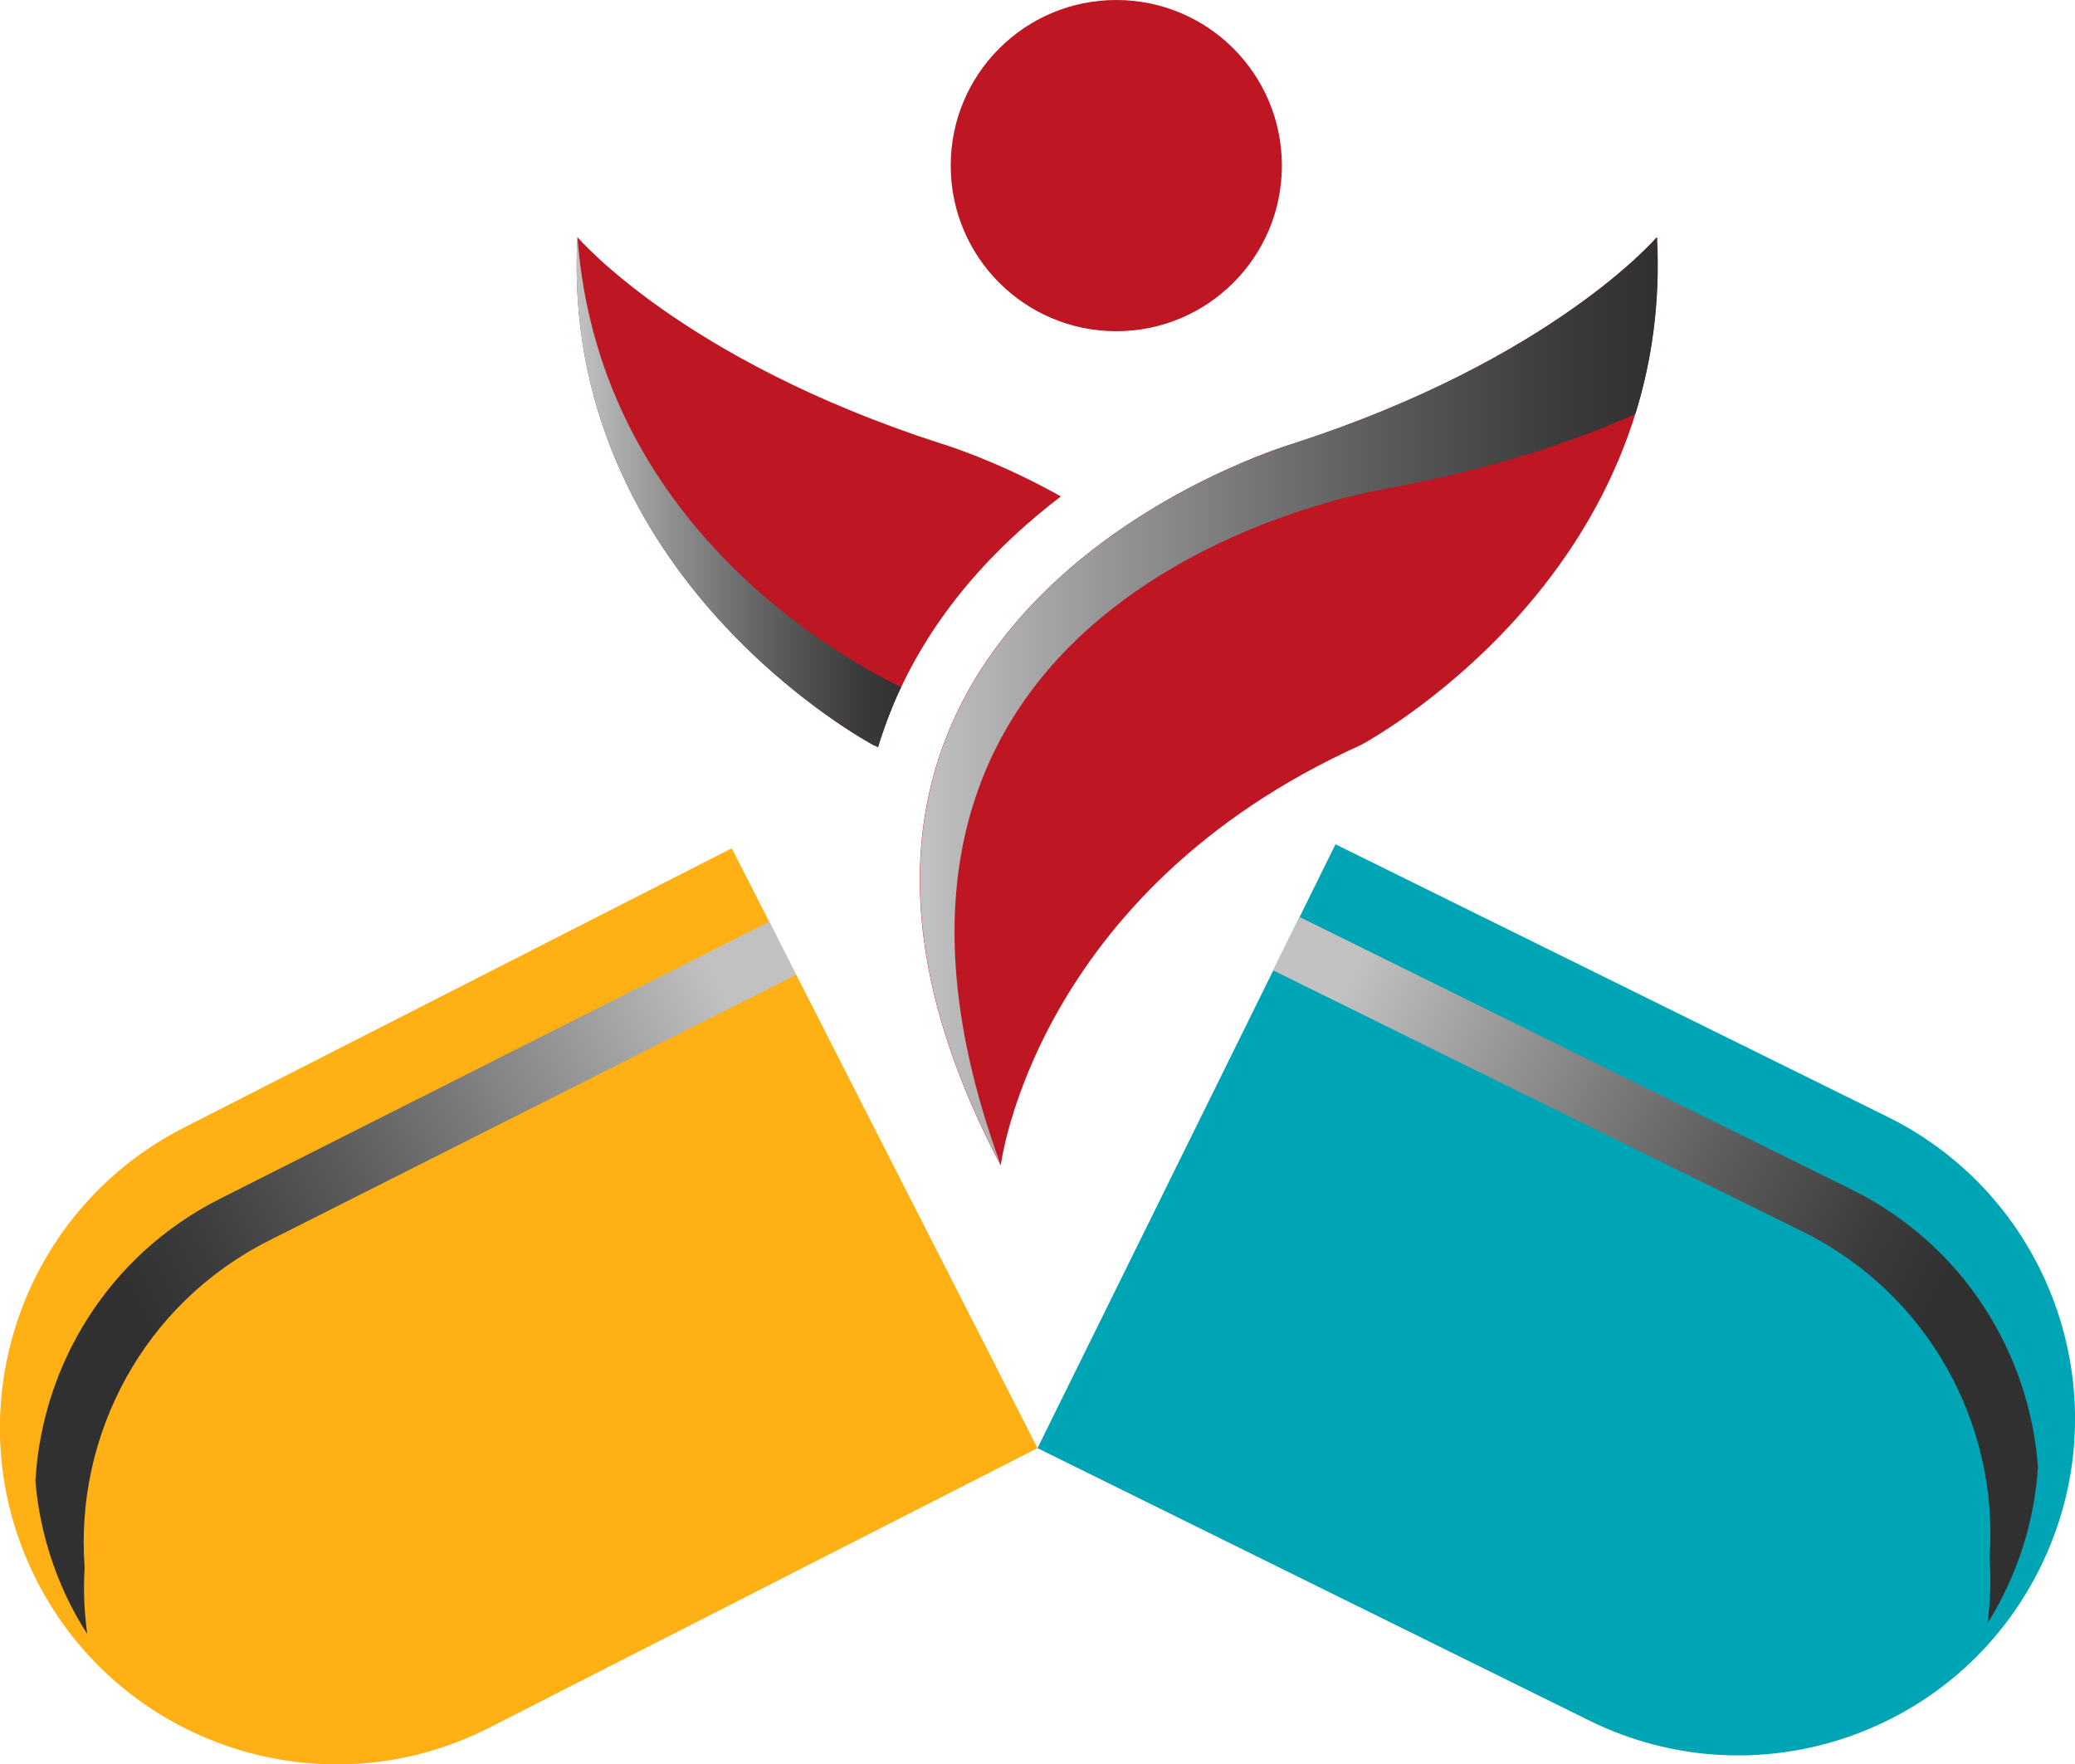 <svg xmlns="http://www.w3.org/2000/svg" xmlns:xlink="http://www.w3.org/1999/xlink" viewBox="0 0 88.22 75"><defs><style>.cls-1{fill:#00a5b5;}.cls-2{fill:url(#linear-gradient-4);}.cls-2,.cls-3,.cls-4,.cls-5{mix-blend-mode:screen;}.cls-3{fill:url(#linear-gradient-2);}.cls-4{fill:url(#linear-gradient);}.cls-6{isolation:isolate;}.cls-7{fill:#be1622;}.cls-5{fill:url(#linear-gradient-3);}.cls-8{fill:#ffb014;}</style><linearGradient id="linear-gradient" x1="39.12" y1="29.8" x2="70.48" y2="29.8" gradientUnits="userSpaceOnUse"><stop offset="0" stop-color="#c2c2c2"></stop><stop offset=".27" stop-color="#939393"></stop><stop offset=".61" stop-color="#5d5d5d"></stop><stop offset=".86" stop-color="#3c3c3c"></stop><stop offset="1" stop-color="#303030"></stop></linearGradient><linearGradient id="linear-gradient-2" x1="24.52" y1="20.92" x2="38.31" y2="20.92" xlink:href="#linear-gradient"></linearGradient><linearGradient id="linear-gradient-3" x1="54.93" y1="46.13" x2="80.53" y2="59.25" xlink:href="#linear-gradient"></linearGradient><linearGradient id="linear-gradient-4" x1="663.91" y1="45.98" x2="689.52" y2="59.09" gradientTransform="translate(696.62 -5.3) rotate(179.51) scale(1 -1)" xlink:href="#linear-gradient"></linearGradient></defs><g class="cls-6"><g id="Layer_2"><g id="Layer_1-2"><path class="cls-7" d="m42.55,49.53s1.43-11.6,15.31-17.86c0,0,13.36-7.08,12.58-21.59,0,0-4.43,5.21-15.47,8.78,0,0-24.74,7.28-12.43,30.67Z"></path><path class="cls-4" d="m58.94,20.77c4.48-.81,7.99-2.01,10.59-3.17.69-2.24,1.07-4.74.92-7.52,0,0-4.43,5.21-15.47,8.78,0,0-24.74,7.28-12.43,30.67-9.11-24.82,16.38-28.75,16.38-28.75Z"></path><path class="cls-7" d="m45.12,21.11c-2.82-1.58-5.1-2.25-5.1-2.25-11.04-3.56-15.47-8.78-15.47-8.78-.78,14.51,12.58,21.59,12.58,21.59.07.03.13.06.2.09.19-.62.41-1.23.66-1.83,1.63-3.85,4.36-6.73,7.12-8.83Z"></path><path class="cls-3" d="m24.55,10.08c-.78,14.51,12.58,21.59,12.58,21.59.07.03.13.06.2.09.19-.62.41-1.23.66-1.83.1-.24.21-.48.32-.71-3.65-1.82-12.9-7.54-13.76-19.15Z"></path><path class="cls-7" d="m54.5,7.04c0,3.89-3.15,7.04-7.04,7.04s-7.04-3.15-7.04-7.04,3.15-7.04,7.04-7.04,7.04,3.15,7.04,7.04Z"></path><path class="cls-1" d="m80.24,47.47l-23.46-11.58-12.67,25.67,23.46,11.58c7.09,3.5,15.67.59,19.17-6.5,3.5-7.09.59-15.67-6.5-19.17Z"></path><path class="cls-5" d="m86.65,62.43c-.34-4.92-3.2-9.53-7.94-11.87l-23.46-11.58-1.12,2.27,22.52,11.11c5.36,2.65,8.33,8.21,7.94,13.83.06.93.04,1.88-.09,2.82.25-.4.49-.82.7-1.26.85-1.72,1.32-3.53,1.44-5.33Z"></path><path class="cls-8" d="m7.81,47.94c-7.04,3.59-9.84,12.21-6.25,19.25,3.59,7.04,12.21,9.84,19.25,6.25l23.3-11.88-13-25.5-23.3,11.88Z"></path><path class="cls-2" d="m1.51,62.89c.3-4.92,3.12-9.55,7.84-11.93l23.36-11.78,1.14,2.26-22.42,11.3c-5.34,2.69-8.26,8.28-7.83,13.9-.06.93-.02,1.88.11,2.82-.26-.4-.5-.82-.72-1.25-.86-1.71-1.35-3.52-1.49-5.32Z"></path></g></g></g></svg>